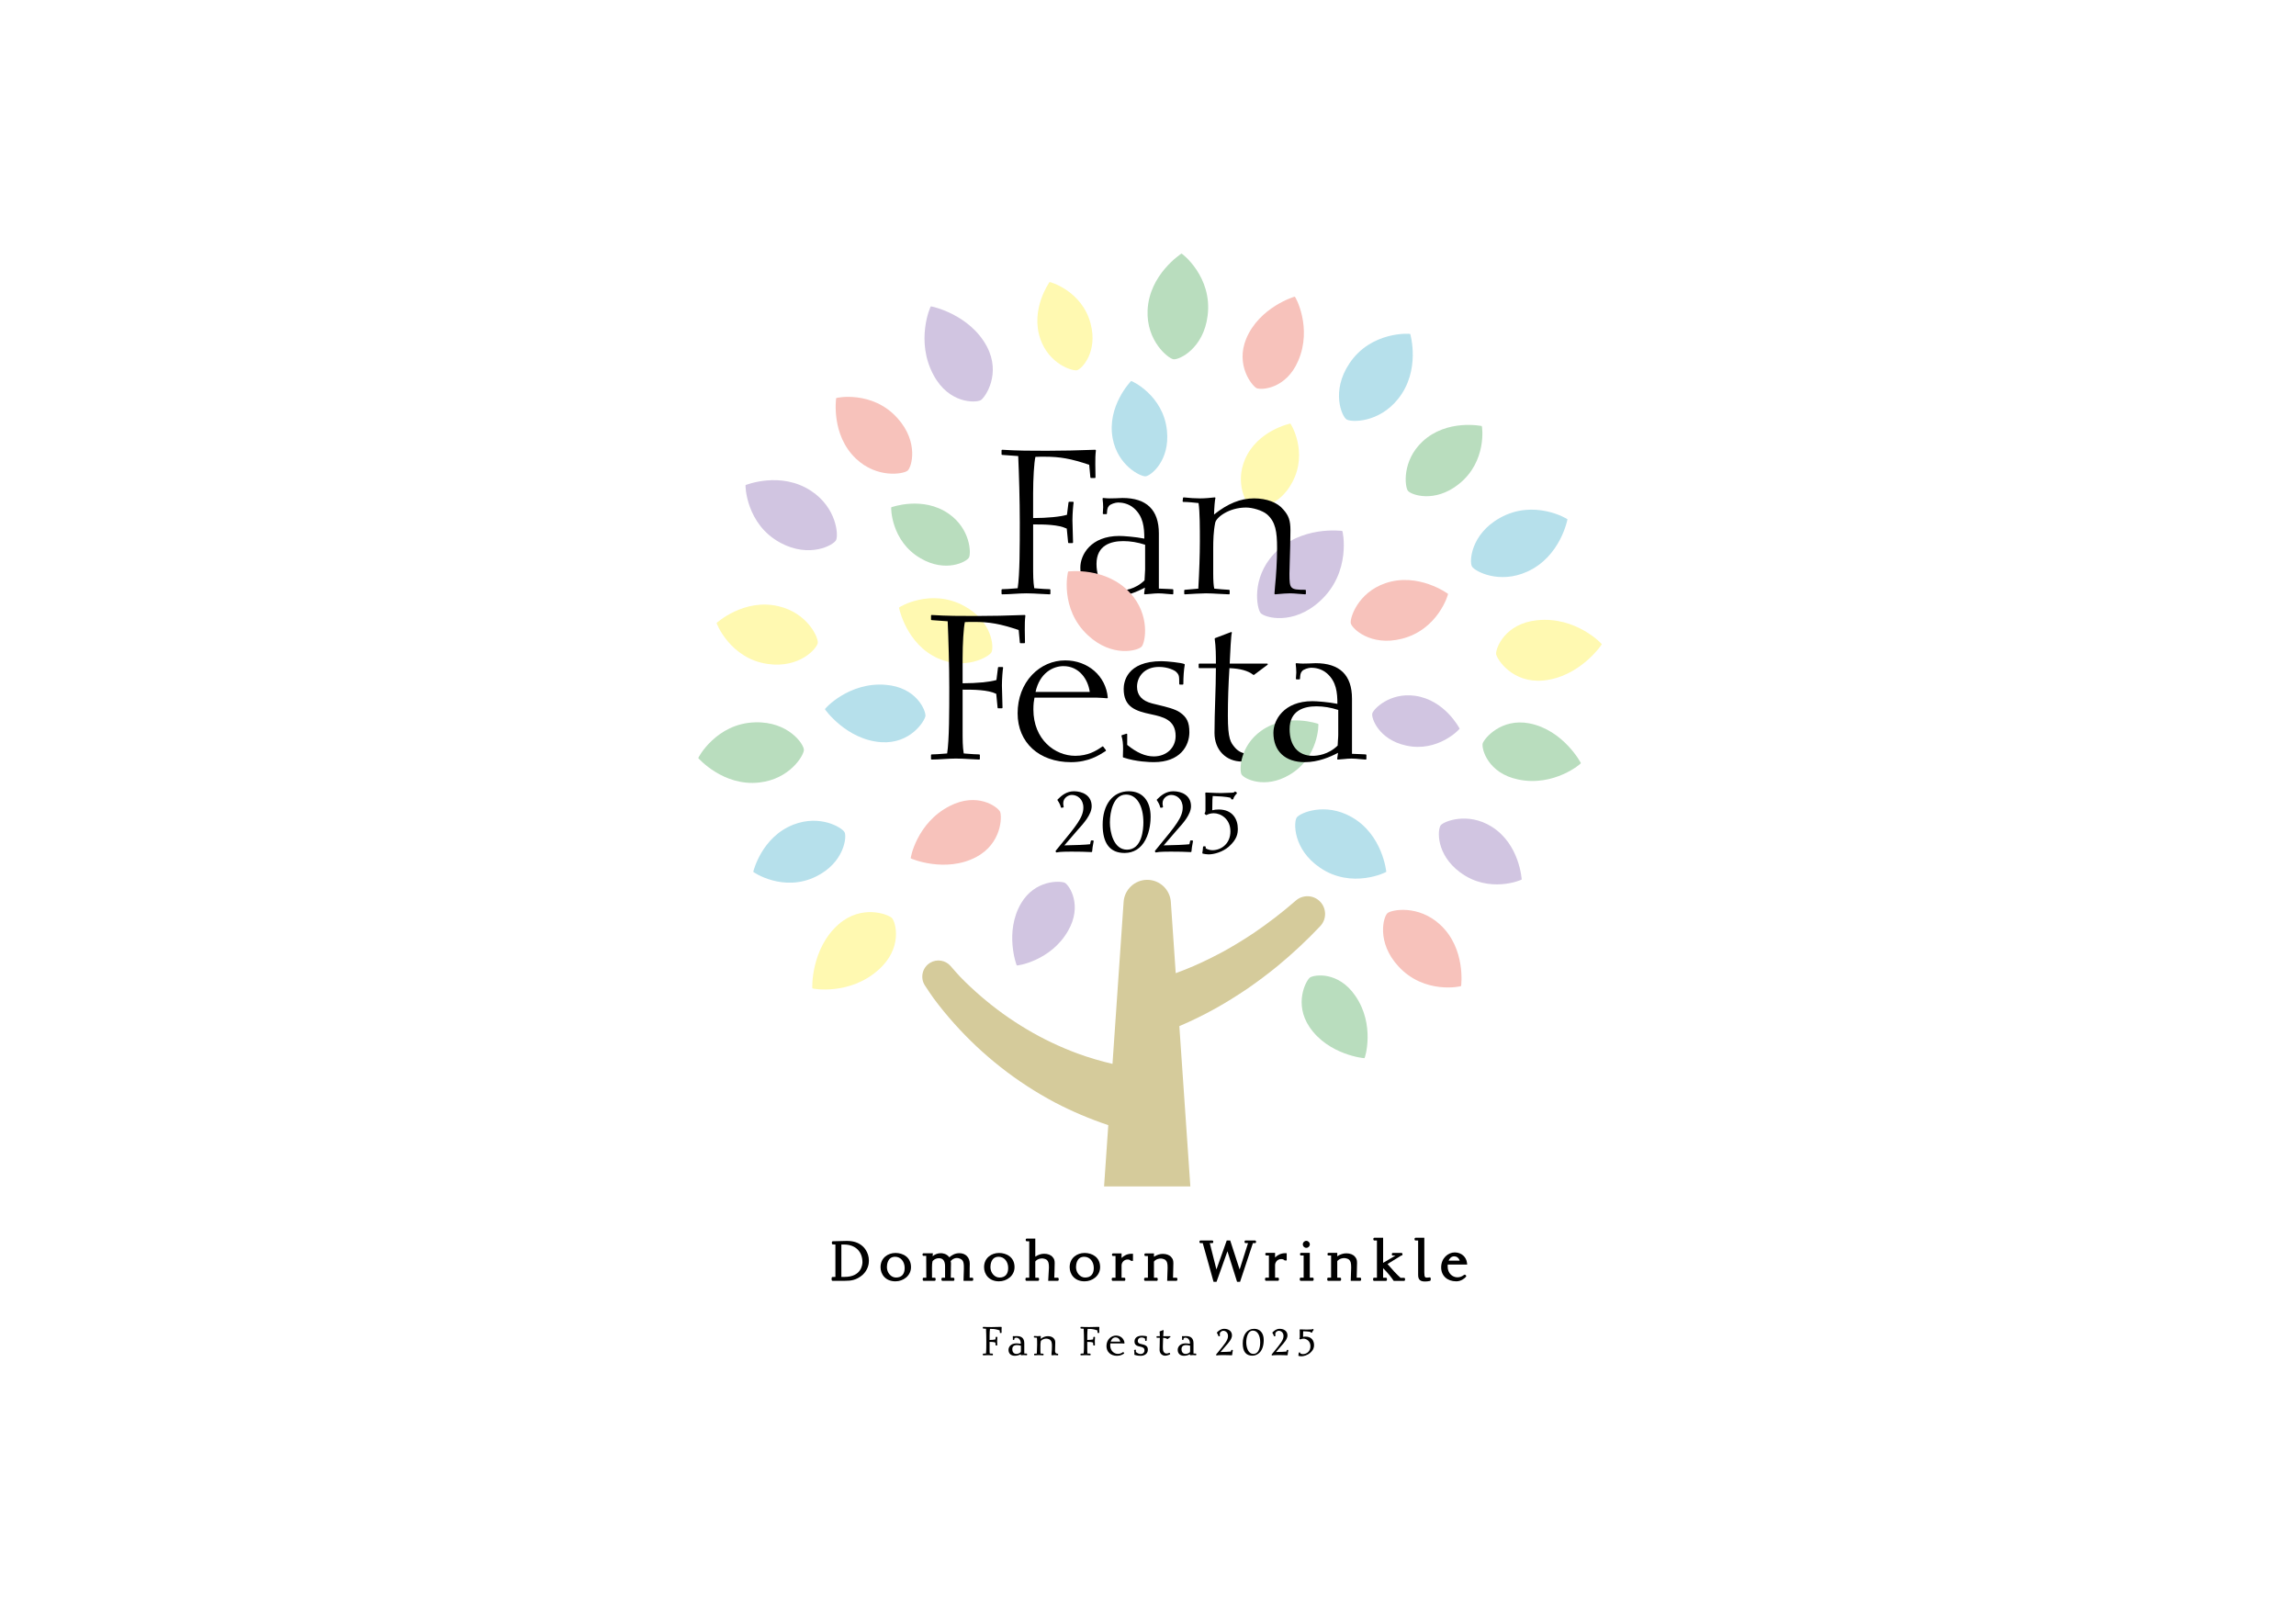 <svg width="1141" height="800" viewBox="0 0 1141 800" fill="none" xmlns="http://www.w3.org/2000/svg">
<rect width="1141" height="800" fill="white"/>
<g clip-path="url(#clip0_911_6806)">
<path d="M763.942 308.21C747.955 309.793 743.237 322.047 743.496 325.082C744.112 327.986 751.723 339.488 766.773 338.186C785.113 336.535 796.171 320.129 796 320.177C796.321 320.081 783.082 306.203 763.949 308.217L763.942 308.21Z" fill="#FFF9B1"/>
<path d="M436.641 481.878C448.635 471.165 445.243 458.479 443.254 456.184C441.045 454.197 428.134 449.389 416.735 459.321C402.881 471.473 403.585 491.249 403.695 491.119C403.49 491.386 422.349 494.797 436.634 481.878H436.641Z" fill="#FFF9B1"/>
<path d="M463.98 186.479C471.619 200.638 484.721 200.262 487.415 198.857C489.856 197.165 497.501 185.685 490.485 172.293C481.876 155.983 462.503 152.106 462.613 152.25C462.401 151.99 454.735 169.58 463.987 186.486L463.98 186.479Z" fill="#D1C5E1"/>
<path d="M673.474 494.783C665.139 482.631 653.233 484.255 650.922 485.803C648.864 487.584 643.017 498.791 650.717 510.305C660.147 524.321 678.179 525.958 678.07 525.834C678.288 526.054 683.554 509.271 673.481 494.783H673.474Z" fill="#B9DDBE"/>
<path d="M446.051 207.85C456.684 219.667 453.108 232.147 451.022 233.901C448.943 235.579 435.903 237.901 425.372 227.928C412.817 216.029 415.539 197.932 415.525 197.843C415.484 197.623 433.585 193.849 446.051 207.85Z" fill="#F7C2BB"/>
<path d="M542.004 160.942C545.662 174.889 537.6 183.451 535.2 183.985C532.834 184.472 521.366 180.91 517.024 168.491C511.855 153.681 521.551 140.241 521.578 140.159C521.633 139.967 537.778 144.468 542.011 160.935L542.004 160.942Z" fill="#FFF9B1"/>
<path d="M479.141 301.127C493.234 308.758 494.055 321.834 492.667 324.205C491.258 326.506 479.647 333.13 466.265 327.219C450.311 320.163 446.783 302.038 446.742 301.956C446.626 301.764 462.558 292.044 479.141 301.127Z" fill="#FFF9B1"/>
<path d="M724.945 240.567C712.964 250.13 701.175 245.951 699.623 243.841C698.132 241.738 696.669 229.032 706.871 219.455C719.043 208.043 736.276 211.722 736.364 211.708C736.576 211.68 739.134 229.353 724.945 240.56V240.567Z" fill="#B9DDBE"/>
<path d="M694.925 480.193C683.957 468.301 687.431 455.56 689.523 453.759C691.616 452.026 704.847 449.505 715.693 459.513C728.617 471.459 726.094 489.899 726.107 489.995C726.155 490.214 707.788 494.283 694.925 480.193Z" fill="#F7C2BB"/>
<path d="M725.663 433.545C713.423 424.516 714.367 412.125 715.987 410.083C717.615 408.111 729.39 403.425 741.186 410.741C755.245 419.475 756.182 436.963 756.216 437.045C756.298 437.244 740.058 444.265 725.67 433.538L725.663 433.545Z" fill="#D1C5E1"/>
<path d="M600.135 156.825C598.131 173.252 585.918 178.971 583.128 178.526C580.393 178.04 569.678 169.381 570.293 154.291C571.038 136.303 587.074 126.076 587.135 126C587.279 125.815 602.59 137.46 600.135 156.825Z" fill="#B9DDBE"/>
<path d="M579.914 213.989C581.487 228.963 571.825 236.525 569.26 236.704C566.737 236.834 555.468 231.347 552.945 217.845C549.943 201.741 562.067 189.397 562.108 189.322C562.197 189.13 578.143 196.323 579.914 213.989Z" fill="#B6E0EB"/>
<path d="M642.217 239.628C635.481 252.382 623.754 253.225 621.62 251.992C619.548 250.745 613.51 240.347 618.707 228.257C624.909 213.838 641.15 210.515 641.218 210.474C641.389 210.371 650.238 224.633 642.217 239.628Z" fill="#FFF9B1"/>
<path d="M472.002 400.507C485.637 393.527 495.689 400.843 497.016 403.405C498 406.035 497.754 419.18 485.131 425.9C469.718 434.024 452.472 426.599 452.616 426.551C452.308 426.633 455.631 408.761 472.009 400.514L472.002 400.507Z" fill="#F7C2BB"/>
<path d="M440.054 340.309C455.323 341.46 460.103 352.948 459.905 355.825C459.371 358.585 452.342 369.675 438.064 368.833C420.681 367.737 409.815 352.4 409.959 352.434C409.651 352.345 421.782 338.816 440.047 340.309H440.054Z" fill="#B6E0EB"/>
<path d="M754.397 387.342C739.483 384.252 736.235 372.306 736.795 369.497C737.671 366.846 746.027 356.797 759.997 359.462C777.004 362.771 785.763 379.293 785.627 379.238C785.914 379.368 772.231 391.157 754.397 387.342Z" fill="#B9DDBE"/>
<path d="M645.136 179.314C639.208 193.178 627.022 193.979 624.41 192.877C622.017 191.507 613.954 181.423 619.281 168.388C625.832 152.544 643.529 147.29 643.447 147.413C643.632 147.16 652.337 162.757 645.136 179.307V179.314Z" fill="#F7C2BB"/>
<path d="M655.968 431.181C642.476 422.037 642.818 408.46 644.432 406.213C646.039 403.98 658.403 398.575 671.518 405.932C687.143 414.652 688.887 433.12 688.921 433.236C688.99 433.414 671.798 441.991 655.968 431.181Z" fill="#B6E0EB"/>
<path d="M381.505 329.945C397.383 332.247 406.102 322.136 406.403 319.43C406.704 316.738 401.261 304.593 386.839 301.243C369.689 297.222 356.218 309.498 356.115 309.559C355.951 309.642 362.817 327.301 381.505 329.945Z" fill="#FFF9B1"/>
<path d="M387.776 269.706C402.266 277.556 414.24 270.898 415.491 268.398C416.736 265.911 415.772 252.273 403.06 243.93C387.947 233.97 370.626 241.032 370.51 241.053C370.319 241.073 370.702 260.527 387.783 269.699L387.776 269.706Z" fill="#D1C5E1"/>
<path d="M405.631 435.524C419.512 428.667 420.934 415.871 419.704 413.556C418.48 411.255 407.525 404.589 394.225 409.816C378.387 416.002 374.373 433.12 374.319 433.223C374.23 433.38 389.322 443.641 405.624 435.524H405.631Z" fill="#B6E0EB"/>
<path d="M375.337 358.955C391.817 358.496 399.503 369.84 399.497 372.634C399.483 375.415 392.487 387.15 377.368 388.855C359.384 390.917 347.103 376.799 347 376.724C346.843 376.621 355.951 359.428 375.331 358.955H375.337Z" fill="#B9DDBE"/>
<path d="M530.803 462.513C538.017 449.957 531.528 440.086 529.182 438.689C526.734 437.62 514.344 437.182 507.423 448.896C499.026 463.212 505.228 479.905 505.283 479.755C505.187 480.042 522.255 477.597 530.803 462.513Z" fill="#D1C5E1"/>
<path d="M745.384 257.369C730.914 265.439 730.073 279.132 731.509 281.529C732.945 283.913 744.994 290.393 758.93 284.084C775.519 276.618 778.911 258.178 778.959 258.068C779.048 257.897 762.383 247.821 745.391 257.369H745.384Z" fill="#B6E0EB"/>
<path d="M670.596 180.602C661.357 194.37 666.814 206.954 669.18 208.44C671.532 209.913 685.209 210.207 694.768 198.254C706.168 184.054 700.834 166.086 700.827 165.963C700.827 165.771 681.413 164.367 670.596 180.602Z" fill="#B6E0EB"/>
<path d="M655.976 298.702C642.662 310.929 628.466 306.984 626.462 304.627C624.541 302.278 621.785 287.454 632.999 275.357C646.382 260.938 666.944 263.849 667.047 263.836C667.293 263.781 671.744 284.358 655.976 298.695V298.702Z" fill="#D1C5E1"/>
<path d="M696.56 317.437C681.187 321.341 671.846 312.375 671.272 309.724C670.759 307.107 674.787 294.489 688.484 289.811C704.82 284.235 719.515 295.058 719.604 295.092C719.816 295.154 714.715 312.923 696.56 317.444V317.437Z" fill="#F7C2BB"/>
<path d="M698.659 370.47C685.14 367.483 681.366 356.818 681.961 354.53C682.583 352.29 690.659 344.029 703.172 345.755C718.093 347.824 725.321 362.03 725.376 362.085C725.52 362.215 714.585 374.073 698.666 370.47H698.659Z" fill="#D1C5E1"/>
<path d="M457.477 277.447C469.95 284.728 480.378 279.228 481.541 277.05C482.642 274.885 482.286 262.836 471.468 255.294C458.564 246.307 442.994 252.088 442.912 252.088C442.714 252.088 442.72 268.925 457.477 277.44V277.447Z" fill="#B9DDBE"/>
<path d="M655.805 447.82C652.509 444.648 647.36 444.552 643.92 447.559C637.253 453.389 630.23 458.766 622.975 463.691C618.215 466.869 613.347 469.829 608.396 472.596C603.397 475.288 598.351 477.836 593.181 480.063C590.247 481.344 587.273 482.508 584.278 483.611L581.857 448.306C581.488 442.086 576.345 437.223 570.116 437.223C563.893 437.223 558.744 442.079 558.375 448.306L552.856 528.684C546.969 527.307 541.142 525.588 535.405 523.498C526.796 520.286 518.378 516.32 510.343 511.538C506.329 509.148 502.391 506.593 498.568 503.846C494.752 501.092 491.033 498.167 487.449 495.078C483.859 491.988 480.392 488.742 477.096 485.337C476.036 484.241 474.183 482.124 472.426 480.083C469.862 477.103 465.513 476.425 462.162 478.487C458.319 480.85 457.17 485.926 459.632 489.707C461.218 492.146 462.907 494.674 464.118 496.304C467.27 500.551 470.621 504.634 474.142 508.572C481.186 516.463 488.947 523.766 497.358 530.369C505.755 536.993 514.829 542.863 524.403 547.946C532.827 552.344 541.662 556.077 550.764 559.125L548.671 589.58H591.547L586.076 509.929C592.107 507.339 598.009 504.483 603.705 501.311C609.298 498.229 614.673 494.824 619.932 491.297C625.142 487.687 630.196 483.899 635.071 479.912C642.511 473.747 649.555 467.171 656.126 460.198C659.429 456.69 659.265 451.156 655.798 447.813L655.805 447.82Z" fill="#D5CB9B"/>
<path d="M498.041 295.346C500.045 295.346 502.103 295.216 504.093 295.092C506.069 294.969 508.121 294.846 510.104 294.846C512.36 294.846 514.672 294.983 516.908 295.113C518.556 295.209 520.115 295.305 521.66 295.346H521.667C521.749 295.346 521.831 295.311 521.893 295.25C521.954 295.188 521.995 295.106 521.995 295.017V293.119C521.995 292.941 521.852 292.791 521.667 292.791C520.101 292.791 517.742 292.606 515.458 292.428L513.974 292.311C513.42 288.77 513.42 286.043 513.42 280.241V260.603C519.027 260.603 525.879 260.644 530.126 262.685L530.803 269.59C530.816 269.761 530.96 269.884 531.131 269.884H532.923C533.011 269.884 533.094 269.85 533.155 269.782C533.217 269.713 533.251 269.631 533.251 269.542L532.95 258.568C532.95 255.273 533.347 250.636 533.538 249.752C533.559 249.656 533.538 249.553 533.476 249.478C533.415 249.403 533.319 249.355 533.223 249.355H531.329C531.165 249.355 531.022 249.478 531.001 249.643L530.228 255.821C526.919 256.808 520.539 257.424 513.413 257.445V245.197C513.413 237.634 513.899 229.942 514.542 227.038C515.978 226.955 517.68 226.955 519.062 226.955C526.83 226.955 532.047 227.894 541.279 230.963L541.86 237.237C541.874 237.408 542.017 237.539 542.188 237.539H544.082C544.26 237.539 544.411 237.395 544.411 237.21C544.411 236.107 544.383 235.031 544.363 233.956C544.335 232.887 544.315 231.812 544.315 230.723C544.315 227.935 544.315 226.25 544.609 223.873C544.623 223.777 544.588 223.681 544.527 223.613C544.465 223.544 544.39 223.51 544.274 223.503C535.665 223.832 527.555 224.003 520.169 224.003C512.784 224.003 505.426 224.003 498.068 223.503C497.973 223.503 497.891 223.53 497.822 223.592C497.754 223.654 497.72 223.743 497.72 223.832V225.729C497.72 225.9 497.85 226.044 498.021 226.058L506.001 226.633C506.384 235.415 506.787 248.615 506.787 259.671C506.787 270.727 506.787 285.708 505.734 292.311L504.25 292.428C501.966 292.606 499.607 292.791 498.041 292.791C497.863 292.791 497.713 292.935 497.713 293.119V295.017C497.713 295.195 497.856 295.346 498.041 295.346Z" fill="black"/>
<path d="M548.151 253.458C548.096 254.171 548.042 254.904 548.042 255.178C548.042 255.356 548.185 255.506 548.37 255.506H549.765C549.936 255.506 550.079 255.369 550.093 255.198L550.114 254.842C550.196 253.445 550.264 252.335 551.119 251.39C551.81 250.526 554.251 249.718 555.646 249.718C557.376 249.718 560.699 250.081 563.503 252.534C568.166 256.644 568.652 262.021 568.672 267.658C564.248 266.775 558.381 266.336 556.241 266.336C542.031 266.336 536.875 275.728 536.875 282.036C536.875 291.181 542.701 296.641 552.452 296.641C559.154 296.641 565.007 294.079 568.98 292.01L568.57 294.969C568.556 295.065 568.584 295.161 568.652 295.236C568.72 295.305 568.823 295.353 568.912 295.346C569.849 295.305 570.84 295.202 571.797 295.113C573.09 294.983 574.43 294.853 575.675 294.853C577.042 294.853 578.437 294.99 579.784 295.12C580.755 295.216 581.767 295.312 582.738 295.353C582.834 295.353 582.916 295.325 582.978 295.264C583.039 295.202 583.08 295.113 583.08 295.024V293.127C583.08 292.949 582.944 292.805 582.766 292.798C581.966 292.764 581.145 292.722 580.331 292.675C578.854 292.592 577.336 292.51 575.9 292.496V265.069C575.9 253.39 569.821 247.465 557.813 247.465L557.526 247.478C555.427 247.574 553.444 247.663 551.447 247.663C550.654 247.663 549.621 247.602 548.288 247.465C548.192 247.451 548.09 247.492 548.014 247.567C547.946 247.643 547.912 247.745 547.925 247.841C548.124 249.156 548.219 251.15 548.219 252.088C548.219 252.273 548.178 252.855 548.131 253.465L548.151 253.458ZM569.069 283.037C569.069 283.886 568.994 284.879 568.919 285.838C568.85 286.756 568.782 287.626 568.775 288.393C564.111 292.996 558.538 293.497 556.343 293.497C549.184 293.497 544.91 288.544 544.91 280.249C544.91 270.864 552.158 268.898 558.237 268.898C561.766 268.898 565.411 269.508 569.069 270.7V283.043V283.037Z" fill="black"/>
<path d="M540.649 315.704C552.643 326.89 565.554 323.41 567.386 321.286C569.151 319.17 571.749 305.737 561.656 294.681C549.614 281.508 530.932 284.002 530.843 283.988C530.618 283.94 526.439 302.579 540.649 315.697V315.704Z" fill="#F7C2BB"/>
<path d="M641.156 294.845C642.414 294.845 643.748 294.969 645.163 295.092C646.292 295.195 647.454 295.297 648.616 295.345C648.705 295.345 648.794 295.318 648.856 295.256C648.917 295.195 648.958 295.106 648.958 295.017V293.421C648.958 293.242 648.815 293.092 648.63 293.092C641.149 293.092 640.787 292.722 640.787 285.132C640.787 284.091 640.855 281.912 640.944 279.152C641.088 274.631 641.286 268.439 641.286 263.568C641.286 258.698 640.452 256.211 637.723 253.177C634.899 249.724 629.476 247.662 623.22 247.662C616.484 247.662 610.145 250.218 603.321 255.684C603.375 252.574 603.751 248.163 603.984 247.621C604.032 247.512 604.018 247.388 603.943 247.299C603.874 247.204 603.751 247.156 603.642 247.169C601.57 247.402 598.869 247.669 596.4 247.669C593.932 247.669 591.231 247.505 588.263 247.169C588.085 247.149 587.921 247.279 587.901 247.457L587.702 249.053C587.689 249.149 587.723 249.238 587.784 249.313C587.846 249.389 587.935 249.423 588.03 249.423C590.376 249.423 593.665 249.779 595.621 249.991C596.277 254.252 596.277 262.849 596.277 269.165C596.277 275.48 595.976 284.228 595.498 292.523L595.334 292.537C593.829 292.674 589.261 293.092 588.831 293.092C588.653 293.092 588.502 293.236 588.502 293.421V295.017C588.502 295.106 588.543 295.195 588.605 295.256C588.666 295.311 588.748 295.345 588.831 295.345C588.837 295.345 588.844 295.345 588.851 295.345C591.826 295.154 597.289 294.845 599.293 294.845C601.296 294.845 603.396 294.969 605.563 295.099C607.246 295.201 608.983 295.304 610.747 295.345C610.849 295.345 610.925 295.311 610.986 295.249C611.048 295.188 611.089 295.106 611.089 295.017V293.421C611.089 293.242 610.945 293.092 610.76 293.092C609.523 293.092 605.167 292.688 603.437 292.516C603.095 291.235 602.91 288.598 602.91 285.036V272.555C602.91 268.61 603.027 264 603.902 259.739C604.449 257.088 610.685 252.211 619.226 252.211C622.324 252.211 627.268 253.581 629.675 255.622C633.88 259.335 634.646 264.164 634.646 272.35C634.646 278.885 634.147 286.516 633.648 291.194L633.347 294.989C633.34 295.085 633.374 295.181 633.443 295.249C633.511 295.318 633.6 295.352 633.702 295.345C634.202 295.304 634.715 295.256 635.241 295.208C637.224 295.03 639.276 294.845 641.149 294.845H641.156Z" fill="black"/>
<path d="M498.431 331.582C498.369 331.507 498.273 331.459 498.178 331.459H496.283C496.119 331.459 495.976 331.582 495.955 331.747L495.182 337.926C491.873 338.912 485.493 339.529 478.367 339.549V327.301C478.367 319.739 478.853 312.046 479.496 309.142C480.932 309.06 482.634 309.06 484.016 309.06C491.784 309.06 497.001 309.998 506.233 313.067L506.814 319.342C506.828 319.513 506.971 319.643 507.142 319.643H509.037C509.214 319.643 509.365 319.499 509.365 319.314C509.365 318.211 509.337 317.136 509.317 316.06C509.29 314.992 509.269 313.916 509.269 312.827C509.269 310.039 509.269 308.354 509.563 305.977C509.577 305.881 509.543 305.785 509.481 305.717C509.419 305.648 509.351 305.614 509.228 305.607C500.619 305.936 492.509 306.107 485.123 306.107C477.738 306.107 470.38 306.107 463.023 305.607C462.927 305.6 462.845 305.635 462.776 305.696C462.708 305.758 462.674 305.847 462.674 305.936V307.834C462.674 308.005 462.804 308.149 462.975 308.162L470.955 308.738C471.338 317.519 471.741 330.719 471.741 341.775C471.741 352.831 471.741 367.812 470.688 374.416L469.204 374.532C466.92 374.71 464.561 374.895 462.995 374.895C462.817 374.895 462.667 375.039 462.667 375.224V377.121C462.667 377.299 462.811 377.45 462.995 377.45C464.999 377.45 467.057 377.32 469.047 377.197C471.023 377.073 473.075 376.95 475.058 376.95C477.314 376.95 479.626 377.087 481.862 377.217C483.51 377.313 485.069 377.409 486.614 377.45H486.621C486.703 377.45 486.785 377.416 486.847 377.354C486.908 377.293 486.949 377.21 486.949 377.121V375.224C486.949 375.046 486.806 374.895 486.621 374.895C485.055 374.895 482.696 374.71 480.412 374.532L478.928 374.416C478.374 370.874 478.374 368.148 478.374 362.346V342.707C483.982 342.707 490.833 342.748 495.08 344.789L495.757 351.694C495.77 351.865 495.914 351.989 496.085 351.989H497.877C497.966 351.989 498.048 351.954 498.109 351.886C498.171 351.817 498.205 351.735 498.205 351.646L497.904 340.672C497.904 337.378 498.301 332.74 498.492 331.856C498.513 331.761 498.492 331.658 498.431 331.582Z" fill="black"/>
<path d="M549.169 373.401L549.477 373.203C549.552 373.155 549.607 373.073 549.621 372.984C549.634 372.895 549.621 372.799 549.559 372.73L548.26 371.031C548.15 370.887 547.952 370.86 547.809 370.963C544.629 373.251 540.54 375.593 534.344 375.593C524.258 375.593 513.543 367.517 513.543 352.557C513.543 349.755 513.809 348.166 514.083 346.693H545.203C546.338 346.693 549.169 346.912 550.161 346.995C550.263 346.995 550.352 346.967 550.421 346.899C550.489 346.83 550.523 346.734 550.516 346.638C549.559 335.939 540.663 328.171 529.359 328.171C523.157 328.171 517.31 330.712 512.9 335.336C508.264 340.199 505.706 346.988 505.706 354.461C505.706 368.99 516.374 378.751 532.245 378.751C540.895 378.751 546.27 375.271 549.156 373.408L549.169 373.401ZM528.47 331.02C536.314 331.02 540.711 337.596 541.552 343.844H514.616C516.668 334.391 523.328 331.02 528.463 331.02H528.47Z" fill="black"/>
<path d="M591.054 363.839C591.054 358.962 589.816 356.379 586.329 353.982C583.935 352.331 579.866 351.345 575.565 350.303C574.546 350.057 573.514 349.803 572.474 349.543C567.544 348.276 565.048 345.495 565.048 341.275C565.048 336.528 568.467 331.418 575.982 331.418C580.537 331.418 583.805 333.206 584.421 333.815C586.021 335.418 586.021 335.836 586.021 339.871C586.021 340.049 586.164 340.2 586.349 340.2H587.744C587.922 340.2 588.072 340.056 588.072 339.871C588.072 336.268 588.312 332.973 588.763 330.343C588.783 330.206 588.722 330.069 588.599 330C587.402 329.342 579.737 328.562 577.282 328.562C559.776 328.562 558.415 339.131 558.415 342.371C558.415 351.406 564.358 353.359 572.126 354.975C577.795 356.208 584.229 357.606 584.229 365.736C584.229 371.621 579.675 375.888 573.391 375.888C569.178 375.888 564.973 374.073 560.166 370.168V364.935C560.166 364.832 560.118 364.73 560.029 364.668C559.947 364.606 559.838 364.586 559.735 364.62L557.54 365.319C557.369 365.373 557.273 365.552 557.328 365.723C557.923 367.702 558.114 369.305 558.114 372.319C558.114 372.915 558.087 373.559 558.066 374.203C558.039 374.854 558.019 375.511 558.019 376.114C558.019 376.258 558.107 376.381 558.237 376.422C564.549 378.567 571.435 378.738 573.391 378.738C586.431 378.738 591.061 370.71 591.061 363.832L591.054 363.839Z" fill="black"/>
<path d="M629.696 329.767H611.103C611.123 329.425 611.144 328.932 611.171 328.329C611.335 324.815 611.766 315.485 612.156 314.547C612.204 314.423 612.176 314.286 612.087 314.191C611.998 314.095 611.855 314.067 611.732 314.108L603.854 317.102C603.711 317.157 603.622 317.3 603.649 317.458C604.23 321.52 604.244 325.705 604.244 329.761H596.004C595.826 329.761 595.676 329.904 595.676 330.089V331.685C595.676 331.864 595.819 332.014 596.004 332.014H604.244C604.237 337.344 604.066 342.734 603.895 347.947C603.724 353.277 603.547 358.784 603.547 364.23C603.547 372.594 609.174 378.437 617.23 378.437C620.457 378.437 626.386 376.745 628.971 375.087C629.101 375.005 629.155 374.84 629.101 374.697L628.506 373.101C628.444 372.936 628.253 372.847 628.089 372.909C623.931 374.299 623.063 374.587 620.628 374.587C617.797 374.587 615.568 373.607 613.804 371.607C611.554 368.977 610.193 367.388 610.193 355.647C610.193 348.125 610.446 340.399 610.973 332.028C616.45 332.261 620.115 333.281 622.823 335.343C622.939 335.432 623.097 335.432 623.22 335.343L629.901 330.35C630.017 330.267 630.058 330.117 630.017 329.987C629.969 329.85 629.846 329.761 629.702 329.761L629.696 329.767Z" fill="black"/>
<path d="M640.856 385.013C628.527 392.342 618.133 386.958 616.957 384.8C615.842 382.663 616.116 370.689 626.797 363.12C639.543 354.098 655.045 359.715 655.127 359.722C655.326 359.722 655.442 376.436 640.856 385.006V385.013Z" fill="#B9DDBE"/>
<path d="M678.739 374.895C677.938 374.86 677.118 374.819 676.304 374.771C674.827 374.689 673.309 374.607 671.873 374.593V347.166C671.873 335.486 665.794 329.561 653.786 329.561L653.499 329.575C651.4 329.671 649.417 329.76 647.42 329.76C646.627 329.76 645.594 329.698 644.261 329.561C644.158 329.548 644.062 329.589 643.987 329.664C643.919 329.739 643.884 329.842 643.898 329.938C644.096 331.253 644.192 333.247 644.192 334.185C644.192 334.37 644.151 334.952 644.103 335.562C644.049 336.274 643.994 337.007 643.994 337.281C643.994 337.459 644.137 337.61 644.322 337.61H645.717C645.888 337.61 646.032 337.473 646.045 337.302L646.066 336.946C646.148 335.548 646.216 334.438 647.071 333.493C647.762 332.63 650.203 331.822 651.598 331.822C653.328 331.822 656.651 332.185 659.455 334.637C664.119 338.747 664.604 344.124 664.625 349.762C660.2 348.878 654.333 348.44 652.193 348.44C637.983 348.44 632.827 357.831 632.827 364.14C632.827 373.285 638.653 378.744 648.404 378.744C655.106 378.744 660.959 376.182 664.932 374.114L664.522 377.073C664.508 377.169 664.536 377.265 664.604 377.34C664.672 377.415 664.768 377.456 664.864 377.45C665.801 377.408 666.792 377.306 667.75 377.217C669.042 377.086 670.382 376.956 671.627 376.956C672.994 376.956 674.389 377.093 675.737 377.223C676.708 377.319 677.72 377.415 678.691 377.456C678.78 377.456 678.868 377.429 678.93 377.367C678.992 377.306 679.033 377.217 679.033 377.128V375.23C679.033 375.052 678.896 374.908 678.718 374.901L678.739 374.895ZM652.316 375.593C645.156 375.593 640.882 370.641 640.882 362.345C640.882 352.961 648.131 350.995 654.21 350.995C657.739 350.995 661.383 351.604 665.042 352.796V365.14C665.042 365.989 664.966 366.983 664.891 367.942C664.823 368.86 664.755 369.73 664.748 370.497C660.084 375.1 654.511 375.6 652.316 375.6V375.593Z" fill="black"/>
<path d="M543.159 417.639H542.4C542.243 417.639 542.113 417.749 542.079 417.899L541.723 419.523C540.28 419.756 533.381 420.064 528.943 420.098L535.514 412.474L535.774 412.186C538.454 409.22 542.509 404.74 542.509 400.644C542.509 395.157 537.771 393.212 533.709 393.212C530.139 393.212 527.698 395.171 525.585 397.281C525.469 397.397 525.455 397.575 525.551 397.706C526.399 398.904 526.966 400.096 527.192 401.158C527.233 401.329 527.397 401.446 527.568 401.411L528.327 401.281C528.416 401.268 528.498 401.213 528.546 401.137C528.594 401.062 528.608 400.966 528.587 400.877C528.43 400.247 528.375 399.541 528.375 399.123C528.375 396.486 530.898 395.027 532.642 395.027C535.494 395.027 538.379 397.185 538.379 401.309C538.379 406.09 534.892 410.323 526.46 420.55L524.682 422.708C524.614 422.79 524.594 422.893 524.614 422.996L524.703 423.352C524.723 423.434 524.778 423.509 524.853 423.557C524.901 423.585 524.963 423.605 525.024 423.605C525.052 423.605 525.079 423.605 525.106 423.599C526.624 423.208 530.96 423.208 532.382 423.208C534.099 423.208 535.719 423.208 537.408 423.256H537.654C539.213 423.304 540.827 423.352 542.393 423.434C542.496 423.434 542.571 423.407 542.639 423.345C542.708 423.283 542.742 423.194 542.742 423.105C542.742 422.324 543.132 419.906 543.494 418.036C543.515 417.94 543.487 417.838 543.426 417.762C543.364 417.687 543.269 417.646 543.173 417.646L543.159 417.639Z" fill="black"/>
<path d="M560.951 393.205C553.06 393.205 547.966 399.747 547.966 409.878C547.966 419.16 551.631 423.873 558.859 423.873C563.406 423.873 567.003 421.605 569.253 417.324C571.557 412.94 571.804 407.878 571.804 405.905C571.804 397.952 567.749 393.205 560.951 393.205ZM559.57 394.849C564.815 394.849 568.207 400.295 568.207 408.72C568.207 411.892 567.619 422.235 560.062 422.235C553.341 422.235 551.563 413.392 551.563 408.72C551.563 403.569 553.252 394.849 559.57 394.849Z" fill="black"/>
<path d="M592.523 417.639H591.764C591.607 417.639 591.477 417.749 591.443 417.899L591.087 419.523C589.645 419.756 582.745 420.064 578.307 420.098L584.878 412.474L585.138 412.186C587.819 409.22 591.874 404.74 591.874 400.644C591.874 395.157 587.135 393.212 583.073 393.212C579.504 393.212 577.062 395.171 574.949 397.281C574.84 397.39 574.819 397.575 574.915 397.706C575.763 398.904 576.331 400.096 576.556 401.158C576.59 401.329 576.761 401.446 576.932 401.411L577.691 401.281C577.78 401.268 577.862 401.213 577.91 401.137C577.958 401.062 577.979 400.966 577.951 400.877C577.794 400.247 577.739 399.541 577.739 399.123C577.739 396.486 580.263 395.027 582.006 395.027C584.858 395.027 587.743 397.185 587.743 401.309C587.743 406.09 584.249 410.33 575.811 420.564L574.04 422.715C573.971 422.797 573.951 422.9 573.971 423.003L574.06 423.359C574.081 423.441 574.136 423.516 574.211 423.557C574.259 423.585 574.32 423.605 574.382 423.605C574.409 423.605 574.436 423.605 574.464 423.599C575.982 423.208 580.317 423.208 581.74 423.208C583.456 423.208 585.077 423.208 586.766 423.256H587.012C588.571 423.304 590.185 423.352 591.751 423.434C591.846 423.434 591.928 423.407 591.997 423.345C592.065 423.283 592.099 423.194 592.099 423.105C592.099 422.324 592.489 419.906 592.852 418.036C592.872 417.94 592.845 417.838 592.783 417.762C592.722 417.687 592.626 417.646 592.53 417.646L592.523 417.639Z" fill="black"/>
<path d="M605.584 402.274C604.285 402.274 603.553 402.384 602.432 402.637C602.425 397.685 602.568 396.089 602.664 395.568C605.037 395.657 609.509 395.835 611.65 396.486C611.711 396.623 611.766 396.849 611.766 396.925C611.766 397.103 611.916 397.253 612.094 397.253H612.586C612.744 397.253 612.88 397.144 612.908 396.986C613.058 396.178 613.892 395.054 614.604 394.342C614.672 394.274 614.706 394.185 614.699 394.089C614.699 393.993 614.645 393.911 614.569 393.849L613.988 393.404C613.92 393.349 613.824 393.328 613.735 393.342C613.646 393.356 613.571 393.404 613.516 393.479C613.291 393.801 612.928 393.917 612.183 393.917C611.814 393.917 610.733 393.959 609.625 394.006C608.463 394.054 607.266 394.096 606.835 394.096C605.112 394.096 603.307 394.013 601.563 393.931C600.791 393.897 600.038 393.863 599.313 393.828C599.218 393.828 599.136 393.856 599.074 393.917C599.013 393.979 598.972 394.068 598.972 394.157C598.972 394.322 598.992 394.767 599.019 395.198C599.04 395.582 599.06 395.952 599.06 396.075V402.685C599.06 403.473 598.944 403.679 598.678 404.062C598.582 404.199 598.602 404.391 598.739 404.501L599.272 404.946C599.368 405.028 599.512 405.049 599.621 404.987C600.455 404.583 601.618 404.124 603.184 404.124C606.617 404.124 611.458 406.919 611.458 413.132C611.458 419.345 606.822 422.496 602.514 422.496C601.611 422.496 600.285 422.249 599.184 421.571V420.9C599.184 420.721 599.04 420.571 598.855 420.571H598.185C598.007 420.571 597.857 420.715 597.857 420.9C597.857 421.393 597.597 423.338 597.501 423.831C597.467 424.003 597.577 424.167 597.748 424.208C598.5 424.386 599.82 424.571 600.585 424.571C603.355 424.571 607.533 423.4 610.61 420.783C614.788 417.07 615.137 414.214 615.137 411.83C615.137 407.2 612.627 402.261 605.577 402.261L605.584 402.274Z" fill="black"/>
<path d="M444.977 622.646C441.298 622.646 437.585 625.07 437.585 629.715C437.585 633.099 439.903 636.736 444.998 636.736C448.793 636.736 452.718 634.092 452.718 629.66C452.718 624.81 448.834 622.639 444.977 622.639M445.257 634.859C442.816 634.859 440.751 632.489 440.751 629.694C440.751 628.482 441.045 624.536 444.833 624.536C447.582 624.536 449.579 626.893 449.579 630.126C449.579 633.174 448.047 634.859 445.264 634.859M496.427 622.646C492.755 622.646 489.035 625.07 489.035 629.715C489.035 633.099 491.353 636.736 496.448 636.736C500.243 636.736 504.175 634.092 504.175 629.66C504.175 624.81 500.284 622.639 496.427 622.639M496.708 634.859C494.26 634.859 492.195 632.489 492.195 629.694C492.195 628.482 492.489 624.536 496.277 624.536C499.026 624.536 501.016 626.893 501.016 630.126C501.016 633.174 499.491 634.859 496.708 634.859ZM538.961 622.646C535.295 622.646 531.569 625.07 531.569 629.715C531.569 633.099 533.887 636.736 538.988 636.736C542.783 636.736 546.708 634.092 546.708 629.66C546.708 624.81 542.817 622.639 538.954 622.639M539.241 634.859C536.8 634.859 534.728 632.489 534.728 629.694C534.728 628.482 535.022 624.536 538.81 624.536C541.559 624.536 543.556 626.893 543.556 630.126C543.556 633.174 542.024 634.859 539.241 634.859ZM562.374 623.036H563.038V626.564H562.06C561.52 626.043 561.062 625.899 560.344 625.899C558.689 625.899 557.362 627.235 557.362 628.886V634.948H558.73C559.003 634.948 559.215 635.167 559.215 635.448V635.996C559.215 636.263 559.003 636.496 558.73 636.496H552.986C552.719 636.496 552.493 636.27 552.493 635.996V635.448C552.493 635.167 552.719 634.948 552.986 634.948H554.36V624.153H553.109C552.842 624.153 552.616 623.933 552.616 623.659V623.358C552.616 623.091 552.842 622.872 553.109 622.872H557.362V625.132C558.538 623.981 560.118 623.043 562.374 623.043M585.084 635.441V635.989C585.084 636.257 584.865 636.489 584.592 636.489H580.031L580.243 629.982C580.243 627.79 579.983 626.858 579.169 626.146C578.677 625.728 577.555 625.413 576.878 625.413C574.806 625.413 573.521 626.673 573.459 626.961V634.955H574.827C575.093 634.955 575.319 635.174 575.319 635.455V636.003C575.319 636.27 575.093 636.503 574.827 636.503H569.083C568.802 636.503 568.59 636.277 568.59 636.003V635.455C568.59 635.174 568.809 634.955 569.083 634.955H570.457V624.159H569.206C568.932 624.159 568.713 623.94 568.713 623.666V623.365C568.713 623.098 568.932 622.878 569.206 622.878H573.459V624.543C574.936 623.57 576.4 623.098 577.904 623.098C579.675 623.098 581.234 623.7 582.062 624.721C582.841 625.577 583.108 626.345 583.108 627.735C583.108 628.975 583.06 630.509 583.019 631.681C582.992 632.448 582.937 634.688 582.937 634.948H584.592C584.865 634.948 585.084 635.167 585.084 635.448M428.675 619.289C426.418 617.282 423.799 616.659 420.702 616.659C420.031 616.659 415.429 616.789 413.898 616.83C413.631 616.83 413.412 617.049 413.412 617.323V617.898C413.412 618.172 413.631 618.392 413.898 618.392L415.156 618.447V634.537L413.768 634.592C413.501 634.592 413.282 634.818 413.282 635.085V635.982C413.282 636.25 413.501 636.483 413.768 636.483H419.949C422.876 636.483 425.55 636.188 428.661 633.544C431.403 631.003 431.8 628.037 431.8 626.495C431.8 622.05 428.983 619.549 428.675 619.289ZM419.69 634.544H418.117V618.453H419.443C425.085 618.453 428.593 621.94 428.593 627.215C428.593 628.393 428.101 634.544 419.683 634.544M483.633 635.441V635.989C483.633 636.257 483.407 636.489 483.141 636.489H478.819C478.819 636.489 478.983 631.571 478.997 630.592C479.045 627.975 478.812 627.194 478.429 626.53C477.766 625.584 476.487 625.146 475.578 625.146C474.101 625.146 472.931 625.968 472.425 626.776C472.528 626.954 472.596 627.461 472.596 627.934C472.596 628.406 472.583 628.927 472.562 629.53C472.528 630.475 472.494 633.599 472.494 634.948H473.779C474.06 634.948 474.272 635.167 474.272 635.448V635.996C474.272 636.263 474.06 636.496 473.779 636.496H468.37C468.097 636.496 467.871 636.27 467.871 635.996V635.448C467.871 635.167 468.097 634.948 468.37 634.948H469.649V629.235C469.649 626.591 468.617 625.249 466.586 625.249C464.719 625.249 463.454 626.564 463.392 626.831C463.214 627.66 463.146 628.605 463.146 629.996C463.146 631.468 463.126 634.051 463.173 634.941H464.452C464.726 634.941 464.951 635.161 464.951 635.441V635.989C464.951 636.257 464.726 636.489 464.452 636.489H459.043C458.77 636.489 458.558 636.263 458.558 635.989V635.441C458.558 635.161 458.77 634.941 459.043 634.941H460.329L460.281 624.084H458.947C458.681 624.084 458.462 623.858 458.462 623.591V623.296C458.462 623.022 458.681 622.803 458.954 622.803H463.604L463.474 624.235C464.685 623.262 466.08 622.755 467.529 622.755C468.199 622.755 470.401 622.906 471.769 624.803C472.986 623.748 474.538 622.755 476.788 622.755C479.865 622.755 481.93 624.865 481.93 628.009C481.93 628.838 481.903 629.537 481.883 630.174C481.876 630.729 481.869 634.469 481.869 634.941H483.148C483.421 634.941 483.64 635.161 483.64 635.441M526.112 635.435V635.996C526.112 636.263 525.893 636.483 525.619 636.483H520.901L521.277 629.934C521.277 627.742 521.017 626.81 520.204 626.091C519.704 625.673 518.59 625.358 517.913 625.358C515.834 625.358 514.542 626.619 514.487 626.906V634.941H515.855C516.128 634.941 516.347 635.161 516.347 635.435V635.996C516.347 636.263 516.128 636.483 515.855 636.483H510.11C509.837 636.483 509.625 636.263 509.625 635.996V635.435C509.625 635.161 509.837 634.941 510.11 634.941H511.485V616.83H510.234C509.974 616.83 509.748 616.611 509.748 616.344V615.987C509.748 615.713 509.974 615.501 510.234 615.501H514.487V624.488C515.971 623.509 517.427 623.036 518.925 623.036C520.696 623.036 522.255 623.646 523.082 624.659C523.862 625.523 524.129 626.283 524.129 627.68C524.129 628.913 524.074 630.455 524.04 631.626C524.012 632.386 523.924 634.674 523.924 634.941H525.613C525.886 634.941 526.105 635.161 526.105 635.435" fill="black"/>
<path d="M638.757 622.762H639.434V626.365H638.436C637.889 625.838 637.417 625.68 636.692 625.68C635.01 625.68 633.649 627.043 633.649 628.722V634.9H635.044C635.324 634.9 635.543 635.126 635.543 635.407V635.969C635.543 636.25 635.324 636.476 635.044 636.476H629.184C628.91 636.476 628.678 636.243 628.678 635.969V635.407C628.678 635.119 628.91 634.9 629.184 634.9H630.586V623.892H629.307C629.033 623.892 628.808 623.666 628.808 623.385V623.084C628.808 622.81 629.033 622.584 629.307 622.584H633.649V624.886C634.846 623.714 636.46 622.748 638.764 622.748" fill="black"/>
<path d="M676.401 635.421V635.983C676.401 636.263 676.175 636.489 675.902 636.489H671.252L671.471 629.852C671.471 627.612 671.204 626.667 670.377 625.934C669.871 625.509 668.729 625.187 668.038 625.187C665.925 625.187 664.612 626.475 664.55 626.762V634.914H665.945C666.226 634.914 666.451 635.14 666.451 635.421V635.983C666.451 636.263 666.226 636.489 665.945 636.489H660.085C659.805 636.489 659.579 636.257 659.579 635.983V635.421C659.579 635.133 659.798 634.914 660.085 634.914H661.487V623.906H660.215C659.935 623.906 659.709 623.68 659.709 623.399V623.098C659.709 622.824 659.935 622.598 660.215 622.598H664.55V624.296C666.055 623.303 667.546 622.824 669.077 622.824C670.883 622.824 672.476 623.44 673.317 624.481C674.11 625.358 674.384 626.139 674.384 627.557C674.384 628.817 674.329 630.386 674.295 631.585C674.274 632.366 674.213 634.647 674.213 634.921H675.909C676.189 634.921 676.408 635.147 676.408 635.428" fill="black"/>
<path d="M647.435 618.364C647.435 617.405 648.207 616.624 649.171 616.624C650.136 616.624 650.915 617.405 650.915 618.364C650.915 619.323 650.136 620.104 649.171 620.104C648.207 620.104 647.435 619.323 647.435 618.364Z" fill="black"/>
<path d="M624.185 616.94V617.255C624.185 617.535 623.959 617.762 623.686 617.762H622.633L616.253 636.976H614.762C614.762 636.976 610.297 622.783 609.982 621.796L604.559 636.976H603.069C603.069 636.976 598.022 618.741 597.701 617.762H596.593C596.313 617.762 596.087 617.529 596.087 617.255V616.94C596.087 616.659 596.313 616.439 596.593 616.439H602.412C602.693 616.439 602.918 616.666 602.918 616.94V617.255C602.918 617.535 602.693 617.762 602.412 617.762H601.209L604.505 630.852L609.633 616.439H611.35C611.35 616.439 615.808 630.174 616.041 630.852C616.041 630.852 619.808 619.008 620.219 617.762H618.988C618.714 617.762 618.496 617.529 618.496 617.255V616.94C618.496 616.659 618.714 616.439 618.988 616.439H623.679C623.946 616.439 624.178 616.666 624.178 616.94" fill="black"/>
<path d="M710.995 635.263V636.065C710.995 636.332 710.769 636.496 710.496 636.565H710.468C709.75 636.743 708.916 636.818 708.013 636.818C705.087 636.818 704.745 635.099 704.745 633.42C704.745 631.455 704.738 616.446 704.738 616.446H703.466C703.199 616.446 702.974 616.227 702.974 615.946V615.583C702.974 615.302 703.206 615.09 703.473 615.09H707.815V632.229C707.815 634.9 708.26 634.9 709.244 634.9C709.525 634.9 709.908 634.852 710.236 634.804L710.502 634.77C710.769 634.77 711.002 634.996 711.002 635.27" fill="black"/>
<path d="M698.229 635.496V636.01C698.229 636.291 698.01 636.517 697.73 636.517H692.608L692.478 636.345C691.705 635.201 689.948 632.729 687.336 630.222V634.941H688.731C689.004 634.941 689.237 635.167 689.237 635.448V636.023C689.237 636.297 689.011 636.523 688.731 636.523H682.87C682.59 636.523 682.371 636.304 682.371 636.023V635.448C682.371 635.167 682.59 634.941 682.87 634.941H684.272V616.439H682.993C682.727 616.439 682.501 616.22 682.501 615.939V615.576C682.501 615.295 682.734 615.083 683 615.083H687.342V627.564L693.504 623.933H692.191C691.91 623.933 691.685 623.714 691.685 623.44V623.132C691.685 622.858 691.91 622.625 692.191 622.625H696.451C696.724 622.625 696.95 622.851 696.95 623.132V623.44C696.95 623.721 696.724 623.933 696.451 623.933H696.335L689.537 628.139L690.187 628.893C692.027 631.037 693.852 633.064 696 634.996H697.736C698.017 634.996 698.236 635.222 698.236 635.503" fill="black"/>
<path d="M728.221 633.55C728.029 633.379 727.756 633.4 727.557 633.55L727.421 633.646C726.662 634.194 725.691 634.749 724.248 634.749C721.902 634.749 719.413 632.852 719.413 629.324C719.413 628.933 719.434 628.639 719.461 628.392H729.11L729.048 627.728C728.768 624.625 726.203 622.371 722.948 622.371C719.694 622.371 716.186 625.159 716.186 629.817C716.186 633.954 719.201 636.736 723.701 636.736C726.128 636.736 727.776 635.283 728.46 634.55C728.638 634.338 728.727 634.043 728.535 633.845L728.221 633.537V633.55ZM722.709 624.316C723.755 624.316 724.945 624.981 725.397 626.467H719.899C720.22 625.659 721.013 624.316 722.709 624.316Z" fill="black"/>
<path d="M652.803 635.421V635.983C652.803 636.263 652.584 636.489 652.304 636.489H646.444C646.17 636.489 645.938 636.257 645.938 635.983V635.421C645.938 635.133 646.17 634.914 646.444 634.914H647.845V623.906H646.567C646.293 623.906 646.067 623.68 646.067 623.399V623.098C646.067 622.824 646.3 622.598 646.567 622.598H650.909V634.914H652.304C652.584 634.914 652.803 635.14 652.803 635.421Z" fill="black"/>
<path d="M497.713 659.437C497.665 659.382 497.59 659.361 497.528 659.361C495.894 659.423 494.342 659.457 492.906 659.457C491.47 659.457 490.082 659.457 488.673 659.361C488.611 659.361 488.543 659.382 488.495 659.423C488.447 659.471 488.42 659.533 488.42 659.601V659.964C488.42 660.087 488.516 660.197 488.639 660.204L490.013 660.307C490.082 661.985 490.157 664.423 490.157 666.485C490.157 668.547 490.157 671.273 489.979 672.589L489.842 672.602C489.405 672.637 488.953 672.671 488.659 672.671C488.529 672.671 488.42 672.78 488.42 672.911V673.274C488.42 673.404 488.529 673.513 488.659 673.513C489.049 673.513 489.439 673.486 489.829 673.465C490.649 673.411 491.47 673.418 492.277 673.465C492.584 673.486 492.892 673.5 493.186 673.507C493.248 673.507 493.309 673.479 493.35 673.438C493.398 673.39 493.425 673.328 493.425 673.267V672.904C493.425 672.774 493.316 672.664 493.186 672.664C492.892 672.664 492.434 672.63 491.996 672.596H491.86C491.777 671.979 491.777 671.458 491.777 670.431V666.835C492.762 666.835 493.904 666.862 494.643 667.177L494.766 668.403C494.779 668.527 494.882 668.623 495.005 668.623H495.347C495.409 668.623 495.47 668.595 495.518 668.547C495.566 668.499 495.586 668.438 495.586 668.376L495.532 666.273C495.532 665.622 495.614 664.759 495.641 664.622C495.655 664.554 495.641 664.478 495.593 664.417C495.545 664.355 495.477 664.328 495.409 664.328H495.046C494.923 664.328 494.827 664.417 494.807 664.54L494.677 665.609C494.061 665.766 492.974 665.869 491.784 665.883V663.711C491.784 662.368 491.866 661.019 491.969 660.396C492.208 660.389 492.489 660.389 492.694 660.389C494.15 660.389 495.094 660.553 496.797 661.115L496.899 662.204C496.913 662.327 497.015 662.423 497.139 662.423H497.501C497.631 662.423 497.74 662.314 497.74 662.184C497.74 661.971 497.74 661.766 497.733 661.553C497.733 661.348 497.727 661.142 497.727 660.937C497.727 660.409 497.727 660.087 497.781 659.642C497.788 659.574 497.768 659.505 497.72 659.45L497.713 659.437Z" fill="black"/>
<path d="M510.165 672.657C510.008 672.657 509.85 672.644 509.693 672.63C509.468 672.616 509.235 672.603 509.016 672.603V667.513C509.016 665.15 507.792 663.958 505.358 663.958H505.235C504.859 663.979 504.503 663.999 504.147 663.999C503.963 663.999 503.744 663.979 503.559 663.958C503.491 663.958 503.416 663.979 503.361 664.033C503.313 664.088 503.286 664.163 503.3 664.232C503.334 664.479 503.354 664.848 503.354 665.02C503.354 665.054 503.347 665.157 503.341 665.266C503.327 665.41 503.32 665.561 503.32 665.609C503.32 665.739 503.429 665.849 503.559 665.849H503.826C503.949 665.849 504.059 665.753 504.065 665.623V665.554C504.086 665.28 504.1 665.129 504.223 664.992C504.312 664.883 504.722 664.739 504.954 664.739C505.262 664.739 505.85 664.801 506.349 665.232C507.136 665.924 507.266 666.801 507.279 667.787C506.452 667.643 505.454 667.568 505.071 667.568C502.212 667.568 501.18 669.479 501.18 670.76C501.18 672.623 502.363 673.74 504.346 673.74C505.508 673.74 506.541 673.356 507.3 672.986L507.266 673.219C507.259 673.288 507.279 673.363 507.327 673.411C507.375 673.466 507.443 673.486 507.519 673.486C507.696 673.479 507.888 673.459 508.079 673.438C508.599 673.39 509.098 673.39 509.591 673.438C509.782 673.459 509.974 673.473 510.158 673.486C510.233 673.493 510.288 673.466 510.336 673.418C510.384 673.37 510.411 673.308 510.411 673.247V672.884C510.411 672.753 510.309 672.651 510.186 672.644L510.165 672.657ZM503.067 670.424C503.067 669.096 503.867 668.424 505.447 668.424C506.069 668.424 506.705 668.527 507.348 668.726V670.966C507.348 671.123 507.334 671.308 507.32 671.493C507.307 671.644 507.3 671.788 507.293 671.918C506.459 672.712 505.474 672.801 505.084 672.801C503.819 672.801 503.067 671.918 503.067 670.431V670.424Z" fill="black"/>
<path d="M525.647 672.719C524.758 672.719 524.313 672.269 524.313 671.37C524.313 671.171 524.327 670.753 524.341 670.226C524.368 669.356 524.409 668.164 524.409 667.225C524.409 666.287 524.231 665.725 523.684 665.116C523.11 664.41 522.016 663.992 520.764 663.992C519.513 663.992 518.35 664.43 517.133 665.342C517.161 664.841 517.208 664.321 517.236 664.232C517.27 664.156 517.256 664.061 517.208 663.992C517.161 663.924 517.072 663.889 516.99 663.896C516.627 663.937 516.094 663.992 515.622 663.992C515.15 663.992 514.644 663.958 514.077 663.896C513.94 663.876 513.83 663.978 513.81 664.102L513.769 664.41C513.762 664.478 513.783 664.547 513.824 664.595C513.865 664.643 513.933 664.677 514.001 664.677C514.398 664.677 514.952 664.732 515.301 664.773C515.403 665.616 515.403 667.15 515.403 668.294C515.403 669.438 515.348 671.075 515.26 672.616C514.877 672.65 514.22 672.712 514.145 672.712C514.015 672.712 513.906 672.822 513.906 672.952V673.26C513.906 673.329 513.933 673.39 513.981 673.438C514.029 673.486 514.104 673.507 514.159 673.5C514.726 673.466 515.766 673.404 516.155 673.404C516.545 673.404 516.949 673.431 517.359 673.452C517.687 673.472 518.015 673.493 518.35 673.5C518.412 673.507 518.48 673.479 518.521 673.431C518.569 673.383 518.597 673.322 518.597 673.26V672.952C518.597 672.822 518.487 672.712 518.357 672.712C518.145 672.712 517.448 672.65 517.099 672.616C517.065 672.424 517.031 672.055 517.031 671.342V668.945C517.031 668.198 517.051 667.321 517.215 666.52C517.291 666.143 518.357 665.218 519.985 665.218C520.539 665.218 521.448 665.472 521.872 665.828C522.549 666.424 522.768 667.177 522.768 668.91C522.768 670.157 522.672 671.616 522.576 672.513L522.522 673.24C522.522 673.308 522.542 673.377 522.59 673.431C522.638 673.479 522.699 673.5 522.761 673.5C522.761 673.5 522.775 673.5 522.782 673.5L523.069 673.472C523.445 673.438 523.841 673.404 524.19 673.404C524.43 673.404 524.683 673.431 524.949 673.452C525.168 673.472 525.394 673.493 525.613 673.5C525.667 673.507 525.742 673.479 525.79 673.431C525.838 673.383 525.866 673.322 525.866 673.26V672.952C525.866 672.822 525.756 672.712 525.626 672.712L525.647 672.719Z" fill="black"/>
<path d="M546.25 659.437C546.202 659.382 546.127 659.361 546.065 659.361C544.431 659.423 542.879 659.457 541.443 659.457C540.007 659.457 538.619 659.457 537.21 659.361C537.142 659.361 537.08 659.382 537.032 659.423C536.984 659.471 536.957 659.533 536.957 659.601V659.964C536.957 660.087 537.053 660.197 537.176 660.204L538.55 660.307C538.619 661.985 538.694 664.423 538.694 666.485C538.694 668.547 538.694 671.273 538.516 672.589L538.379 672.602C537.942 672.637 537.49 672.671 537.196 672.671C537.066 672.671 536.957 672.78 536.957 672.911V673.274C536.957 673.404 537.066 673.513 537.196 673.513C537.586 673.513 537.976 673.486 538.366 673.465C539.186 673.411 540.007 673.418 540.814 673.465C541.121 673.486 541.429 673.5 541.723 673.507C541.785 673.507 541.846 673.479 541.887 673.438C541.935 673.39 541.963 673.328 541.963 673.267V672.904C541.963 672.774 541.853 672.664 541.723 672.664C541.429 672.664 540.971 672.63 540.533 672.596H540.397C540.315 671.979 540.315 671.458 540.315 670.431V666.835C541.299 666.835 542.441 666.862 543.18 667.177L543.303 668.403C543.317 668.527 543.419 668.623 543.542 668.623H543.884C543.946 668.623 544.007 668.595 544.055 668.547C544.103 668.499 544.123 668.438 544.123 668.376L544.069 666.273C544.069 665.622 544.151 664.759 544.178 664.622C544.192 664.554 544.178 664.478 544.13 664.417C544.082 664.355 544.014 664.328 543.946 664.328H543.583C543.46 664.328 543.364 664.417 543.344 664.54L543.214 665.609C542.599 665.766 541.511 665.869 540.321 665.883V663.711C540.321 662.368 540.403 661.019 540.506 660.396C540.745 660.389 541.012 660.389 541.231 660.389C542.687 660.389 543.631 660.553 545.334 661.115L545.436 662.204C545.45 662.327 545.553 662.423 545.676 662.423H546.038C546.168 662.423 546.277 662.314 546.277 662.184C546.277 661.971 546.277 661.766 546.271 661.553C546.271 661.348 546.264 661.142 546.264 660.937C546.264 660.409 546.264 660.087 546.318 659.642C546.325 659.574 546.305 659.505 546.257 659.45L546.25 659.437Z" fill="black"/>
<path d="M554.579 663.69C552.261 663.69 549.86 665.643 549.86 668.917C549.86 671.815 551.98 673.753 555.133 673.753C556.842 673.753 557.902 673.068 558.476 672.698L558.538 672.657C558.593 672.623 558.634 672.561 558.647 672.5C558.661 672.431 558.647 672.363 558.6 672.315L558.353 671.986C558.278 671.883 558.128 671.862 558.025 671.938C557.437 672.363 556.685 672.794 555.543 672.794C553.69 672.794 551.727 671.308 551.727 668.547C551.727 668.116 551.761 667.842 551.802 667.595H557.628C557.834 667.595 558.34 667.636 558.565 667.65C558.634 667.657 558.702 667.629 558.757 667.581C558.805 667.533 558.832 667.465 558.825 667.389C558.634 665.239 556.849 663.684 554.586 663.684L554.579 663.69ZM554.408 664.588C555.351 664.588 556.439 665.252 556.712 666.698H551.973C552.261 665.67 553.04 664.588 554.408 664.588Z" fill="black"/>
<path d="M569.425 668.677C568.939 668.341 568.146 668.15 567.305 667.944C567.107 667.896 566.908 667.848 566.71 667.8C565.842 667.574 565.418 667.115 565.418 666.382C565.418 665.526 566.013 664.67 567.339 664.67C568.16 664.67 568.748 664.992 568.837 665.081C569.09 665.334 569.09 665.341 569.09 666.115C569.09 666.245 569.199 666.355 569.329 666.355H569.596C569.726 666.355 569.835 666.245 569.835 666.115C569.835 665.437 569.883 664.814 569.965 664.314C569.985 664.211 569.938 664.115 569.842 664.067C569.548 663.909 567.996 663.766 567.585 663.766C564.064 663.766 563.79 665.93 563.79 666.595C563.79 668.458 565.048 668.876 566.56 669.184C567.879 669.472 568.748 669.759 568.748 671.081C568.748 672.123 567.961 672.856 566.84 672.856C566.095 672.856 565.342 672.534 564.481 671.849V670.931C564.481 670.855 564.447 670.78 564.385 670.739C564.323 670.691 564.241 670.677 564.173 670.705L563.749 670.842C563.626 670.883 563.558 671.013 563.592 671.136C563.701 671.506 563.735 671.787 563.735 672.349C563.735 672.458 563.735 672.582 563.729 672.705C563.729 672.835 563.722 672.958 563.722 673.082C563.722 673.184 563.783 673.273 563.886 673.308C565.124 673.726 566.471 673.76 566.854 673.76C568.632 673.76 570.423 672.821 570.423 670.725C570.423 669.732 570.156 669.177 569.438 668.691L569.425 668.677Z" fill="black"/>
<path d="M581.453 663.992H578.068V663.91C578.144 662.328 578.205 661.451 578.246 661.314C578.28 661.225 578.267 661.122 578.198 661.053C578.13 660.985 578.027 660.964 577.939 660.999L576.427 661.574C576.325 661.615 576.256 661.718 576.277 661.834C576.379 662.547 576.386 663.28 576.393 663.999H574.984C574.855 663.999 574.745 664.109 574.745 664.239V664.547C574.745 664.677 574.855 664.787 574.984 664.787H576.393C576.393 665.753 576.359 666.725 576.325 667.664C576.291 668.691 576.256 669.746 576.256 670.794C576.256 672.479 577.433 673.699 579.06 673.699C579.703 673.699 580.893 673.363 581.405 673.027C581.501 672.966 581.542 672.849 581.501 672.74L581.385 672.431C581.337 672.308 581.207 672.246 581.084 672.287C580.291 672.555 580.147 672.603 579.703 672.603C579.217 672.603 578.827 672.431 578.527 672.089C578.123 671.616 577.877 671.328 577.877 669.143C577.877 667.753 577.925 666.328 578.014 664.794C578.93 664.848 579.559 665.033 580.017 665.383C580.099 665.444 580.222 665.451 580.305 665.383L581.583 664.424C581.665 664.362 581.7 664.252 581.665 664.157C581.631 664.061 581.542 663.992 581.44 663.992H581.453Z" fill="black"/>
<path d="M594.254 672.657C594.097 672.657 593.939 672.644 593.782 672.63C593.556 672.616 593.324 672.603 593.105 672.603V667.513C593.105 665.15 591.881 663.958 589.447 663.958H589.324C588.954 663.979 588.592 663.999 588.236 663.999C588.052 663.999 587.833 663.979 587.648 663.958C587.573 663.958 587.505 663.979 587.45 664.033C587.395 664.088 587.375 664.163 587.388 664.232C587.423 664.472 587.443 664.842 587.443 665.02C587.443 665.054 587.436 665.157 587.423 665.266C587.409 665.41 587.402 665.561 587.402 665.609C587.402 665.739 587.511 665.849 587.641 665.849H587.908C588.031 665.849 588.141 665.753 588.147 665.623V665.554C588.168 665.28 588.182 665.129 588.305 664.992C588.394 664.883 588.804 664.739 589.036 664.739C589.344 664.739 589.932 664.801 590.431 665.232C591.218 665.924 591.348 666.801 591.361 667.787C590.534 667.643 589.536 667.568 589.153 667.568C586.294 667.568 585.262 669.479 585.262 670.76C585.262 672.623 586.445 673.74 588.428 673.74C589.59 673.74 590.623 673.356 591.382 672.979L591.348 673.219C591.341 673.288 591.361 673.363 591.409 673.411C591.457 673.466 591.532 673.486 591.594 673.486C591.772 673.479 591.963 673.459 592.148 673.438C592.667 673.384 593.167 673.39 593.659 673.438C593.85 673.459 594.042 673.473 594.227 673.486C594.295 673.493 594.356 673.466 594.404 673.418C594.452 673.37 594.48 673.308 594.48 673.247V672.884C594.48 672.753 594.377 672.651 594.254 672.644V672.657ZM587.156 670.424C587.156 669.096 587.956 668.424 589.536 668.424C590.158 668.424 590.794 668.527 591.437 668.726V670.966C591.437 671.123 591.423 671.308 591.409 671.493C591.396 671.644 591.389 671.788 591.382 671.918C590.548 672.712 589.563 672.801 589.173 672.801C587.908 672.801 587.156 671.918 587.156 670.431V670.424Z" fill="black"/>
<path d="M612.416 670.821H612.088C611.978 670.821 611.876 670.897 611.855 671.006L611.718 671.636C611.028 671.732 608.374 671.849 606.528 671.869L609.202 668.766L609.304 668.65C610.467 667.362 612.231 665.417 612.231 663.622C612.231 661.197 610.146 660.334 608.354 660.334C606.788 660.334 605.721 661.19 604.798 662.108C604.716 662.19 604.702 662.321 604.771 662.416C605.126 662.916 605.366 663.417 605.461 663.862C605.489 663.985 605.612 664.074 605.735 664.047L606.063 663.992C606.132 663.978 606.186 663.944 606.22 663.889C606.255 663.834 606.268 663.766 606.255 663.697C606.186 663.417 606.166 663.108 606.166 662.971C606.166 661.944 607.178 661.314 607.896 661.314C609.072 661.314 610.262 662.204 610.262 663.91C610.262 665.924 608.771 667.739 605.161 672.116L604.401 673.034C604.354 673.096 604.333 673.171 604.354 673.246L604.395 673.397C604.408 673.459 604.449 673.513 604.504 673.541C604.538 673.561 604.586 673.575 604.627 673.575C604.648 673.575 604.668 673.575 604.689 673.568C605.331 673.404 607.178 673.404 607.786 673.404C608.511 673.404 609.216 673.404 609.94 673.424H610.118C610.768 673.445 611.431 673.465 612.074 673.5C612.149 673.5 612.204 673.479 612.252 673.431C612.3 673.383 612.327 673.322 612.327 673.26C612.327 672.924 612.491 671.897 612.648 671.102C612.662 671.034 612.648 670.958 612.6 670.904C612.553 670.849 612.484 670.814 612.416 670.814V670.821Z" fill="black"/>
<path d="M623.255 660.334C619.808 660.334 617.579 663.184 617.579 667.588C617.579 671.637 619.186 673.691 622.352 673.691C624.957 673.691 628.007 671.643 628.007 665.883C628.007 662.458 626.188 660.334 623.255 660.334ZM622.66 661.231C624.848 661.231 626.264 663.533 626.264 667.088C626.264 668.424 626.017 672.794 622.865 672.794C620.055 672.794 619.316 669.061 619.316 667.088C619.316 664.917 620.02 661.231 622.653 661.231H622.66Z" fill="black"/>
<path d="M639.994 670.821H639.666C639.556 670.821 639.454 670.897 639.433 671.006L639.296 671.636C638.606 671.732 635.953 671.849 634.106 671.869L636.78 668.766L636.883 668.65C638.045 667.362 639.809 665.417 639.809 663.622C639.809 661.197 637.724 660.334 635.932 660.334C634.366 660.334 633.299 661.19 632.376 662.108C632.294 662.19 632.281 662.321 632.349 662.416C632.704 662.916 632.944 663.417 633.04 663.862C633.067 663.985 633.183 664.074 633.313 664.047L633.641 663.992C633.71 663.978 633.764 663.944 633.799 663.889C633.833 663.834 633.846 663.766 633.833 663.697C633.764 663.417 633.744 663.108 633.744 662.971C633.744 661.944 634.756 661.314 635.474 661.314C636.65 661.314 637.84 662.204 637.84 663.91C637.84 665.924 636.349 667.739 632.739 672.116L631.98 673.034C631.932 673.096 631.911 673.171 631.932 673.246L631.973 673.397C631.986 673.459 632.027 673.513 632.082 673.541C632.116 673.561 632.164 673.575 632.205 673.575C632.226 673.575 632.246 673.575 632.267 673.568C632.91 673.404 634.756 673.404 635.365 673.404C636.089 673.404 636.794 673.404 637.519 673.424H637.696C638.346 673.445 639.009 673.465 639.652 673.5C639.72 673.5 639.782 673.479 639.83 673.431C639.878 673.383 639.905 673.322 639.905 673.26C639.905 672.931 640.069 671.924 640.226 671.102C640.24 671.034 640.226 670.958 640.179 670.904C640.131 670.849 640.069 670.814 639.994 670.814V670.821Z" fill="black"/>
<path d="M648.809 664.224C648.289 664.224 647.975 664.265 647.558 664.354C647.558 662.519 647.606 661.813 647.64 661.546C648.659 661.58 650.444 661.662 651.339 661.923C651.353 661.964 651.36 662.005 651.367 662.032C651.367 662.163 651.476 662.272 651.606 662.272H651.818C651.934 662.272 652.03 662.19 652.05 662.08C652.112 661.772 652.447 661.299 652.748 660.998C652.796 660.95 652.823 660.882 652.816 660.813C652.816 660.745 652.775 660.683 652.721 660.642L652.474 660.45C652.42 660.409 652.358 660.395 652.29 660.402C652.228 660.409 652.167 660.45 652.133 660.505C652.071 660.594 651.968 660.649 651.64 660.649C651.483 660.649 651.018 660.669 650.539 660.683C650.04 660.703 649.534 660.724 649.349 660.724C648.604 660.724 647.825 660.69 647.072 660.649C646.751 660.635 646.43 660.621 646.129 660.608C646.067 660.608 645.999 660.628 645.951 660.676C645.903 660.724 645.876 660.786 645.876 660.847C645.876 660.916 645.882 661.114 645.896 661.299C645.903 661.464 645.917 661.621 645.917 661.669V664.505C645.917 664.827 645.869 664.896 645.766 665.039C645.698 665.142 645.712 665.279 645.807 665.361L646.04 665.553C646.115 665.615 646.211 665.629 646.293 665.587C646.662 665.409 647.134 665.224 647.777 665.224C649.213 665.224 651.23 666.396 651.23 668.992C651.23 671.588 649.288 672.91 647.489 672.91C647.36 672.91 646.73 672.89 646.163 672.554V672.321C646.163 672.191 646.053 672.081 645.924 672.081H645.636C645.506 672.081 645.397 672.191 645.397 672.321C645.397 672.533 645.288 673.355 645.247 673.561C645.226 673.684 645.301 673.808 645.424 673.835C645.753 673.91 646.334 673.992 646.669 673.992C647.872 673.992 649.691 673.486 651.038 672.342C652.857 670.725 653.015 669.471 653.015 668.423C653.015 666.389 651.914 664.217 648.816 664.217L648.809 664.224Z" fill="black"/>
</g>
<defs>
<clipPath id="clip0_911_6806">
<rect width="449" height="548" fill="white" transform="translate(347 126)"/>
</clipPath>
</defs>
</svg>
